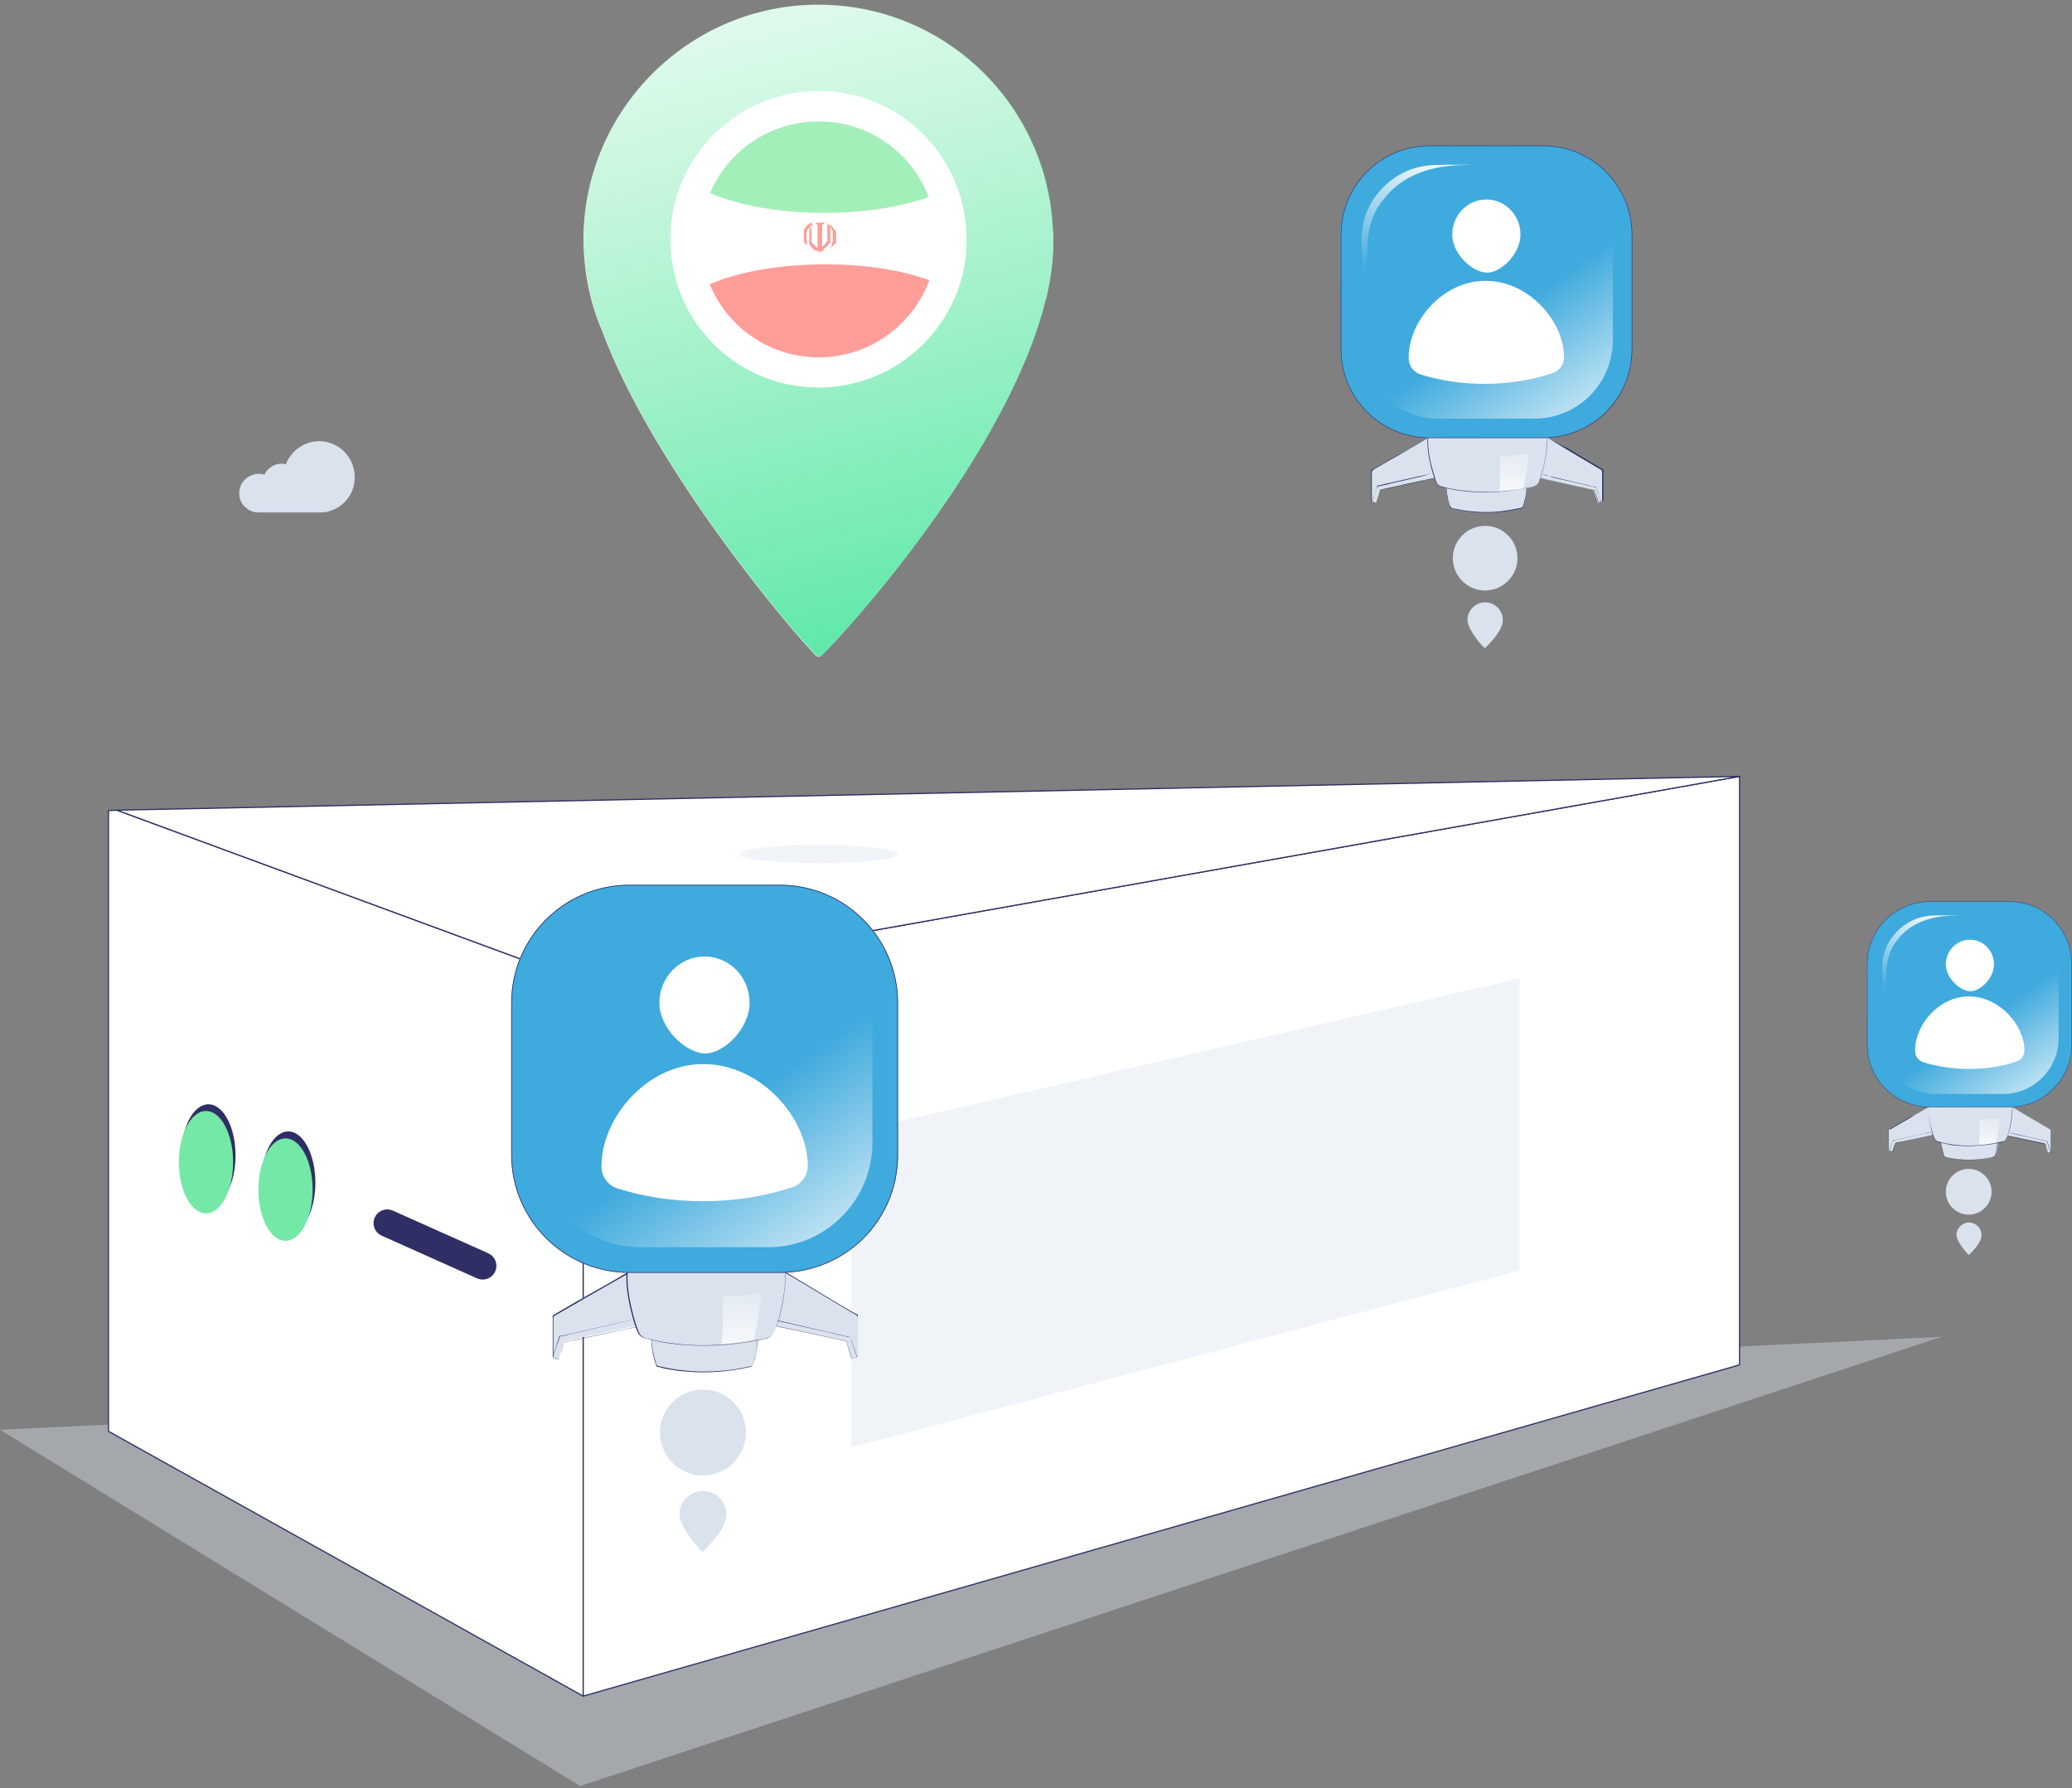 <?xml version="1.0" encoding="UTF-8"?> <svg xmlns="http://www.w3.org/2000/svg" width="401" height="346" viewBox="0 0 401 346" fill="none"><rect x="0" y="0" width="401" height="346" fill="#808080" stroke="none"/><path d="M203.861 46.325C203.861 47.387 203.802 48.448 203.743 49.51V49.745C203.566 51.927 203.272 54.05 202.8 56.173C202.741 56.468 202.682 56.704 202.623 57.058C202.564 57.353 202.505 57.589 202.387 57.883C195.075 87.958 162.995 123.164 158.867 126.938C158.631 127.174 158.277 127.174 157.982 126.938C154.208 123.282 126.551 91.025 116.526 64.016C114.167 58.532 112.929 52.458 112.929 46.148C113.047 21.145 133.568 0.8 158.513 0.918C182.927 0.977 202.741 20.319 203.743 44.497C203.861 45.028 203.861 45.617 203.861 46.325Z" fill="white"></path><path d="M203.802 44.438C202.859 20.26 182.986 0.977 158.572 0.859C133.568 0.741 113.047 21.086 112.988 46.089C112.988 52.458 114.226 58.473 116.585 63.957C126.551 90.966 154.267 123.223 158.041 126.879C158.277 127.115 158.631 127.115 158.926 126.879C163.054 123.105 195.134 87.899 202.446 57.824C202.505 57.529 202.564 57.235 202.623 56.999C202.682 56.704 202.741 56.409 202.8 56.114C203.272 53.991 203.566 51.868 203.743 49.686V49.451C203.802 48.389 203.861 47.328 203.861 46.266C203.861 45.617 203.861 45.028 203.802 44.438ZM185.05 56.94C180.922 67.319 170.897 74.69 159.044 74.985H158.395C146.542 74.985 136.399 67.849 132.035 57.589C130.561 54.109 129.735 50.276 129.735 46.266C129.735 42.197 130.561 38.364 132.094 34.885C136.517 24.742 146.601 17.606 158.395 17.606H159.044C170.838 17.842 180.863 25.214 184.991 35.593C186.347 38.895 187.055 42.551 187.055 46.325C187.114 50.04 186.406 53.638 185.05 56.94Z" fill="url(#paint0_linear_8711_148374)"></path><path d="M179.742 38.128C174.435 40.015 167.359 41.195 159.515 41.195C150.729 41.195 142.886 39.721 137.401 37.362C140.881 29.224 148.96 23.503 158.395 23.503C168.125 23.445 176.44 29.518 179.742 38.128Z" fill="#A3EFB9"></path><path d="M179.86 54.227C176.617 62.955 168.243 69.147 158.454 69.147C148.901 69.147 140.763 63.309 137.342 54.994C142.827 52.635 150.729 51.161 159.574 51.161C167.359 51.102 174.553 52.281 179.86 54.227Z" fill="#FF9E99"></path><path d="M159.339 48.507C159.397 48.566 159.398 48.566 159.398 48.566H159.456H159.515H159.574H159.633H159.692H159.751H159.81H159.869C159.928 48.566 159.928 48.566 159.987 48.566H160.046C160.105 48.566 160.164 48.566 160.223 48.566C160.282 48.566 160.341 48.566 160.341 48.566H160.4C160.4 48.566 160.4 48.566 160.459 48.566C160.518 48.566 160.518 48.566 160.577 48.566H160.518H160.459C160.459 48.566 160.459 48.566 160.4 48.566C160.4 48.566 160.4 48.566 160.341 48.566H160.282H160.223H160.164C160.105 48.566 160.105 48.566 160.046 48.566C159.987 48.566 159.987 48.566 159.928 48.566H159.869H159.81H159.751H159.692C159.692 48.566 159.692 48.566 159.633 48.566C159.515 48.566 159.456 48.566 159.339 48.566C159.339 48.566 159.339 48.566 159.28 48.566H159.221H159.162H159.103H159.044H158.985C158.985 48.566 158.985 48.566 158.926 48.566C158.926 48.566 158.867 48.566 158.867 48.625L158.808 48.684L158.749 48.743C158.749 48.802 158.69 48.802 158.69 48.861C158.69 48.861 158.69 48.92 158.631 48.92L158.572 48.861C158.572 48.802 158.513 48.802 158.513 48.743C158.513 48.743 158.513 48.743 158.454 48.684C158.454 48.625 158.395 48.625 158.395 48.566L158.336 48.507C158.336 48.507 158.277 48.507 158.277 48.566H158.218H158.159H158.1H158.041C157.923 48.566 157.864 48.566 157.746 48.566C157.746 48.566 157.746 48.566 157.687 48.566H157.628H157.569H157.51H157.451H157.392C157.334 48.566 157.334 48.566 157.275 48.566C157.216 48.566 157.216 48.566 157.157 48.566H157.098H157.039C157.039 48.566 157.039 48.566 156.98 48.566C156.98 48.566 156.98 48.566 156.921 48.566C156.921 48.566 156.921 48.566 156.862 48.566C156.862 48.566 156.862 48.566 156.803 48.566H156.744C156.744 48.566 156.744 48.566 156.685 48.566H156.744H156.803C156.803 48.566 156.803 48.566 156.862 48.566C156.862 48.566 156.862 48.566 156.921 48.566C156.98 48.566 157.039 48.566 157.157 48.566C157.216 48.566 157.275 48.566 157.334 48.566H157.392H157.451H157.51H157.569C157.628 48.566 157.628 48.566 157.687 48.566H157.746C157.805 48.566 157.805 48.566 157.864 48.566H157.923H157.982C157.982 48.566 157.982 48.566 158.041 48.566H157.982C157.982 48.566 157.923 48.566 157.923 48.507H157.864H157.805C157.805 48.507 157.746 48.507 157.746 48.448L157.687 48.389C157.687 48.389 157.628 48.389 157.628 48.33C157.628 48.33 157.628 48.33 157.569 48.33C157.51 48.33 157.51 48.271 157.451 48.271C157.392 48.212 157.393 48.212 157.334 48.153C157.275 48.094 157.275 48.094 157.216 48.035C157.157 47.976 157.157 47.976 157.098 47.917C157.039 47.858 157.039 47.858 157.039 47.799L156.98 47.74L156.921 47.681C156.921 47.681 156.921 47.623 156.862 47.623V47.563C156.862 47.563 156.862 47.505 156.803 47.505C156.803 47.446 156.744 47.446 156.744 47.387C156.744 47.328 156.744 47.328 156.685 47.269V47.21C156.685 47.21 156.685 47.151 156.626 47.151V47.092V47.033C156.626 47.033 156.626 47.033 156.626 46.974V46.915V46.856V46.797C156.626 46.797 156.626 46.797 156.626 46.738V46.679V46.62V46.561V46.502V46.443C156.626 46.443 156.626 46.443 156.626 46.384C156.626 46.384 156.626 46.384 156.626 46.325V46.266C156.626 46.266 156.626 46.266 156.626 46.207C156.626 46.148 156.626 46.089 156.626 46.03C156.626 46.03 156.626 46.03 156.626 45.971V45.912C156.626 45.853 156.626 45.853 156.626 45.794V45.735V45.676C156.626 45.676 156.626 45.676 156.626 45.617C156.626 45.617 156.626 45.617 156.626 45.559C156.626 45.559 156.626 45.559 156.626 45.499C156.626 45.499 156.626 45.499 156.626 45.441C156.626 45.441 156.626 45.441 156.626 45.382V45.323C156.626 45.323 156.626 45.323 156.626 45.264C156.626 45.264 156.626 45.264 156.626 45.205C156.626 45.205 156.626 45.205 156.626 45.146V45.087V45.028C156.626 45.028 156.626 45.028 156.626 44.969V44.91V44.851V44.792C156.626 44.792 156.626 44.792 156.626 44.733C156.626 44.733 156.626 44.733 156.626 44.674V44.615C156.626 44.615 156.626 44.615 156.626 44.556C156.626 44.556 156.626 44.556 156.626 44.497C156.626 44.438 156.685 44.438 156.685 44.379C156.685 44.32 156.744 44.32 156.744 44.261C156.744 44.261 156.744 44.202 156.803 44.202C156.803 44.202 156.803 44.143 156.862 44.143C156.862 44.143 156.862 44.084 156.921 44.084C156.921 44.025 156.98 44.025 156.98 43.966L157.039 43.907C157.039 43.907 157.098 43.848 157.098 43.789C157.157 43.73 157.157 43.73 157.157 43.671L157.216 43.612C157.275 43.553 157.275 43.553 157.334 43.495C157.334 43.553 157.275 43.553 157.275 43.612C157.275 43.612 157.275 43.671 157.216 43.671C157.216 43.671 157.216 43.73 157.157 43.73C157.157 43.789 157.098 43.789 157.098 43.848C157.098 43.907 157.098 43.907 157.039 43.966C157.039 43.966 157.039 43.966 157.039 44.025C157.039 44.025 157.039 44.025 157.039 44.084V44.143V44.202V44.261V44.32V44.379V44.438V44.497V44.556C157.039 44.556 157.039 44.556 157.039 44.615V44.674C157.039 44.674 157.039 44.674 157.039 44.733V44.792C157.039 44.792 157.039 44.792 157.039 44.851C157.039 44.851 157.039 44.851 157.039 44.91C157.039 44.969 157.039 44.969 157.039 45.028V45.087V45.146C157.039 45.146 157.039 45.146 157.039 45.205C157.039 45.264 157.039 45.323 157.039 45.382C157.039 45.382 157.039 45.382 157.039 45.441C157.039 45.499 157.039 45.559 157.039 45.559V45.617V45.676V45.735V45.794C157.039 45.794 157.039 45.794 157.039 45.853C157.039 45.912 157.039 45.912 157.039 45.971V46.03V46.089V46.148V46.207V46.266V46.325C157.039 46.325 157.039 46.325 157.039 46.384V46.443C157.039 46.443 157.039 46.443 157.039 46.502C157.039 46.502 157.039 46.502 157.039 46.561C157.039 46.561 157.039 46.561 157.039 46.62C157.039 46.62 157.039 46.62 157.039 46.679C157.039 46.679 157.039 46.679 157.039 46.738C157.039 46.738 157.039 46.797 157.098 46.797C157.098 46.797 157.098 46.856 157.157 46.856C157.157 46.856 157.157 46.856 157.157 46.915V46.974C157.157 46.974 157.157 47.033 157.216 47.033C157.216 47.033 157.216 47.092 157.275 47.092C157.275 47.092 157.275 47.151 157.334 47.151C157.334 47.151 157.334 47.21 157.392 47.21L157.451 47.269C157.451 47.269 157.451 47.328 157.51 47.328L157.569 47.387L157.628 47.446L157.687 47.505L157.746 47.563C157.805 47.623 157.805 47.623 157.864 47.681C157.923 47.74 157.923 47.74 157.982 47.799C157.982 47.799 158.041 47.799 158.041 47.858C158.1 47.858 158.1 47.917 158.159 47.917C158.159 47.917 158.159 47.917 158.218 47.917C158.218 47.799 158.218 47.681 158.218 47.505C158.218 47.269 158.218 47.092 158.218 46.856C158.218 46.797 158.218 46.738 158.218 46.62C158.218 46.502 158.218 46.384 158.218 46.266C158.218 46.089 158.218 45.912 158.218 45.735C158.218 45.617 158.218 45.441 158.218 45.323C158.218 45.205 158.218 45.028 158.218 44.91C158.218 44.615 158.218 44.379 158.218 44.084C158.218 44.025 158.218 44.025 158.218 43.966C158.218 43.848 158.218 43.671 158.218 43.553C158.218 43.495 158.218 43.495 158.277 43.495C158.277 43.495 158.336 43.495 158.336 43.435C158.336 43.435 158.336 43.436 158.395 43.377L158.454 43.318C158.454 43.318 158.513 43.259 158.572 43.259C158.572 43.259 158.631 43.259 158.631 43.2C158.631 43.2 158.631 43.2 158.69 43.141C158.749 43.141 158.749 43.2 158.808 43.2C158.867 43.2 158.867 43.259 158.926 43.259C158.926 43.259 158.926 43.259 158.985 43.318C159.044 43.318 159.044 43.377 159.103 43.377C159.103 43.377 159.103 43.377 159.103 43.435C159.103 43.553 159.103 43.671 159.103 43.848C159.103 43.907 159.103 44.025 159.103 44.084C159.103 44.261 159.103 44.379 159.103 44.556C159.103 44.615 159.103 44.674 159.103 44.733C159.103 44.851 159.103 45.028 159.103 45.146C159.103 45.264 159.103 45.441 159.103 45.559C159.103 45.676 159.103 45.853 159.103 45.971C159.103 46.089 159.103 46.266 159.103 46.384C159.103 46.502 159.103 46.62 159.103 46.738C159.103 46.915 159.103 47.092 159.103 47.269C159.103 47.387 159.103 47.446 159.103 47.563C159.103 47.623 159.103 47.681 159.103 47.74C159.103 47.74 159.162 47.74 159.162 47.681C159.162 47.681 159.162 47.681 159.221 47.623C159.28 47.623 159.28 47.563 159.339 47.563L159.398 47.505L159.456 47.446C159.515 47.387 159.515 47.387 159.574 47.328L159.633 47.269L159.692 47.21C159.692 47.151 159.751 47.151 159.751 47.092C159.751 47.092 159.751 47.033 159.81 47.033C159.869 46.974 159.869 46.974 159.869 46.915C159.869 46.915 159.869 46.856 159.928 46.856C159.928 46.856 159.928 46.797 159.987 46.797C159.987 46.797 159.987 46.738 160.046 46.738C160.046 46.738 160.046 46.679 160.105 46.679C160.105 46.679 160.105 46.679 160.105 46.62V46.561C160.105 46.561 160.105 46.561 160.105 46.502C160.105 46.502 160.105 46.502 160.105 46.443C160.105 46.443 160.105 46.443 160.105 46.384C160.105 46.384 160.105 46.384 160.105 46.325C160.105 46.325 160.105 46.325 160.105 46.266V46.207V46.148V46.089V46.03C160.105 46.03 160.105 46.03 160.105 45.971V45.912V45.853V45.794V45.735V45.676V45.617V45.559C160.105 45.559 160.105 45.559 160.105 45.499C160.105 45.499 160.105 45.499 160.105 45.441V45.382C160.105 45.382 160.105 45.382 160.105 45.323C160.105 45.264 160.105 45.205 160.105 45.205C160.105 45.146 160.105 45.146 160.105 45.087C160.105 45.028 160.105 45.028 160.105 44.969V44.91V44.851V44.792C160.105 44.792 160.105 44.792 160.105 44.733V44.674V44.615V44.556C160.105 44.556 160.105 44.556 160.105 44.497C160.105 44.497 160.105 44.497 160.105 44.438C160.105 44.438 160.105 44.438 160.105 44.379V44.32V44.261V44.202V44.143V44.084V44.025V43.966V43.907V43.848C160.105 43.848 160.105 43.848 160.105 43.789V43.73C160.105 43.73 160.105 43.73 160.105 43.671V43.612V43.553C160.105 43.553 160.105 43.553 160.105 43.495C160.105 43.495 160.105 43.495 160.105 43.435C160.105 43.435 160.105 43.377 160.046 43.377C160.046 43.377 160.046 43.318 159.987 43.318C159.987 43.318 159.987 43.259 159.928 43.259C159.928 43.259 159.928 43.259 159.928 43.2C159.928 43.2 159.928 43.2 159.928 43.141C159.928 43.141 159.928 43.082 159.869 43.082C159.869 43.082 159.869 43.023 159.81 43.023C159.81 43.023 159.869 43.023 159.869 43.082C159.928 43.141 159.928 43.141 159.987 43.2C160.046 43.259 160.046 43.259 160.105 43.318L160.164 43.377L160.223 43.435L160.282 43.495L160.341 43.553C160.341 43.612 160.4 43.612 160.4 43.671C160.4 43.671 160.4 43.73 160.459 43.73C160.459 43.73 160.459 43.789 160.518 43.789C160.518 43.789 160.518 43.848 160.577 43.848V43.907V43.966C160.577 43.966 160.577 44.025 160.636 44.025C160.636 44.025 160.636 44.084 160.695 44.084C160.695 44.084 160.695 44.084 160.695 44.143C160.695 44.143 160.695 44.143 160.695 44.202C160.695 44.202 160.695 44.202 160.695 44.261V44.32V44.379C160.695 44.379 160.695 44.379 160.695 44.438V44.497V44.556V44.615V44.674V44.733V44.792C160.695 44.792 160.695 44.792 160.695 44.851V44.91C160.695 44.91 160.695 44.91 160.695 44.969C160.695 44.969 160.695 44.969 160.695 45.028C160.695 45.028 160.695 45.028 160.695 45.087V45.146V45.205V45.264C160.695 45.264 160.695 45.264 160.695 45.323C160.695 45.382 160.695 45.441 160.695 45.499V45.559V45.617C160.695 45.676 160.695 45.735 160.695 45.735C160.695 45.735 160.695 45.735 160.695 45.794C160.695 45.853 160.695 45.853 160.695 45.912C160.695 45.912 160.695 45.912 160.695 45.971C160.695 45.971 160.695 45.971 160.695 46.03C160.695 46.089 160.695 46.089 160.695 46.148C160.695 46.148 160.695 46.148 160.695 46.207V46.266C160.695 46.266 160.695 46.266 160.695 46.325V46.384V46.443V46.502C160.695 46.502 160.695 46.502 160.695 46.561V46.62V46.679C160.695 46.679 160.695 46.679 160.695 46.738V46.797C160.695 46.797 160.695 46.797 160.695 46.856C160.695 46.856 160.695 46.856 160.695 46.915C160.695 46.915 160.695 46.974 160.636 46.974C160.636 46.974 160.636 47.033 160.577 47.033C160.577 47.033 160.577 47.092 160.518 47.092C160.518 47.092 160.518 47.151 160.459 47.151C160.459 47.151 160.459 47.21 160.4 47.21C160.4 47.21 160.4 47.269 160.341 47.269C160.341 47.269 160.341 47.328 160.282 47.328L160.223 47.387C160.223 47.446 160.164 47.446 160.164 47.505C160.164 47.505 160.164 47.563 160.105 47.563L160.046 47.623L159.987 47.681L159.928 47.74L159.869 47.799L159.81 47.858C159.751 47.858 159.751 47.917 159.692 47.917L159.633 47.976C159.633 47.976 159.574 47.976 159.574 48.035C159.515 48.035 159.515 48.094 159.456 48.094C159.456 48.094 159.398 48.094 159.398 48.153C159.398 48.153 159.339 48.153 159.339 48.212C159.397 48.448 159.397 48.448 159.339 48.507Z" fill="#FF9E99"></path><path d="M160.164 43.495C160.223 43.495 160.223 43.495 160.282 43.495H160.341H160.4H160.459H160.518H160.577C160.577 43.495 160.636 43.495 160.636 43.553C160.636 43.553 160.695 43.553 160.695 43.612H160.754C160.754 43.612 160.813 43.612 160.813 43.672C160.872 43.672 160.872 43.73 160.872 43.73L160.931 43.789L160.99 43.848C160.99 43.848 161.049 43.848 161.049 43.907C161.108 43.966 161.108 43.966 161.167 44.025C161.226 44.084 161.226 44.084 161.285 44.143C161.344 44.202 161.344 44.202 161.402 44.261C161.402 44.261 161.461 44.32 161.461 44.379L161.52 44.438L161.579 44.497C161.579 44.556 161.638 44.556 161.638 44.615C161.638 44.615 161.638 44.674 161.697 44.674C161.697 44.674 161.697 44.733 161.756 44.733C161.756 44.733 161.756 44.733 161.756 44.792C161.756 44.792 161.756 44.851 161.815 44.851C161.815 44.851 161.815 44.851 161.815 44.91C161.815 44.91 161.815 44.91 161.815 44.969V45.028C161.815 45.028 161.815 45.028 161.815 45.087V45.146V45.205V45.264V45.323C161.815 45.382 161.815 45.382 161.815 45.441V45.499V45.559V45.617V45.676V45.735V45.794C161.815 45.853 161.815 45.912 161.815 45.912V45.971C161.815 46.03 161.815 46.03 161.815 46.089V46.148V46.207C161.815 46.207 161.815 46.207 161.815 46.266V46.325C161.815 46.325 161.815 46.325 161.815 46.384V46.443V46.502V46.561V46.62V46.679V46.738V46.797C161.815 46.797 161.815 46.797 161.815 46.856V46.915C161.815 46.915 161.815 46.915 161.815 46.974C161.815 46.974 161.815 47.033 161.756 47.033C161.756 47.033 161.756 47.092 161.697 47.092C161.697 47.092 161.697 47.151 161.638 47.151L161.579 47.21C161.579 47.21 161.579 47.269 161.52 47.269L161.461 47.328C161.461 47.328 161.461 47.387 161.402 47.387C161.344 47.446 161.344 47.505 161.285 47.505C161.226 47.563 161.226 47.563 161.167 47.623C161.167 47.623 161.108 47.623 161.108 47.681L161.049 47.74L160.99 47.799L160.931 47.858C160.931 47.858 160.872 47.858 160.872 47.917C160.872 47.917 160.813 47.917 160.813 47.976C160.813 47.976 160.813 47.976 160.754 47.976C160.754 47.976 160.695 47.976 160.695 48.035C160.695 48.035 160.695 48.035 160.636 48.035C160.636 48.035 160.636 47.976 160.695 47.976C160.695 47.976 160.695 47.917 160.754 47.917C160.754 47.917 160.754 47.858 160.813 47.858C160.813 47.858 160.813 47.799 160.872 47.799V47.74C160.872 47.74 160.872 47.74 160.872 47.681C160.872 47.681 160.872 47.681 160.872 47.623C160.872 47.623 160.872 47.563 160.931 47.563C160.931 47.563 160.931 47.505 160.99 47.505C160.99 47.505 160.99 47.505 160.99 47.446C160.99 47.446 160.99 47.446 160.99 47.387C160.99 47.387 160.99 47.387 160.99 47.328C160.99 47.328 160.99 47.328 160.99 47.269C160.99 47.269 160.99 47.269 160.99 47.21C160.99 47.21 160.99 47.21 160.99 47.151C160.99 47.151 160.99 47.151 160.99 47.092C160.99 47.092 160.99 47.033 161.049 47.033C161.049 47.033 161.049 47.033 161.049 46.974C161.049 46.974 161.049 46.974 161.049 46.915C161.049 46.915 161.049 46.856 161.108 46.856C161.108 46.856 161.108 46.797 161.167 46.797V46.738V46.679C161.167 46.679 161.167 46.679 161.167 46.62V46.561C161.167 46.561 161.167 46.561 161.167 46.502V46.443C161.167 46.443 161.167 46.384 161.167 46.325C161.167 46.325 161.167 46.325 161.167 46.266C161.167 46.266 161.167 46.266 161.167 46.207V46.148C161.167 46.089 161.167 45.971 161.167 45.912V45.853C161.167 45.794 161.167 45.735 161.167 45.676C161.167 45.617 161.167 45.617 161.167 45.559V45.499V45.441V45.382V45.323V45.264V45.205V45.146C161.167 45.146 161.167 45.146 161.167 45.087C161.167 45.087 161.167 45.087 161.167 45.028V44.969V44.91V44.851V44.792C161.167 44.792 161.167 44.733 161.108 44.733C161.108 44.733 161.108 44.733 161.108 44.674C161.108 44.674 161.108 44.674 161.108 44.615C161.108 44.615 161.108 44.556 161.049 44.556C161.049 44.556 161.049 44.556 161.049 44.497C161.049 44.497 161.049 44.497 161.049 44.438C161.049 44.379 161.049 44.379 160.99 44.379L160.931 44.32V44.261C160.931 44.261 160.931 44.202 160.872 44.202C160.872 44.202 160.872 44.143 160.813 44.143C160.813 44.143 160.813 44.084 160.754 44.084C160.754 44.084 160.754 44.025 160.695 44.025L160.636 43.966C160.636 43.966 160.636 43.966 160.636 43.907L160.577 43.848L160.518 43.789C160.459 43.73 160.459 43.672 160.4 43.672L160.341 43.612L160.282 43.553C160.282 43.553 160.223 43.553 160.223 43.495C160.223 43.553 160.223 43.495 160.164 43.495Z" fill="#FF9E99"></path><path d="M157.334 43.495C157.275 43.553 157.216 43.612 157.157 43.612C157.098 43.612 157.098 43.671 157.039 43.671C156.98 43.73 156.98 43.73 156.921 43.789C156.862 43.789 156.862 43.848 156.803 43.907L156.744 43.966C156.744 43.966 156.744 43.966 156.685 44.025C156.685 44.025 156.685 44.084 156.626 44.084L156.567 44.143L156.508 44.202L156.449 44.261L156.39 44.32C156.39 44.32 156.39 44.379 156.331 44.379C156.331 44.379 156.331 44.438 156.272 44.438C156.272 44.438 156.272 44.497 156.213 44.497C156.213 44.497 156.213 44.497 156.213 44.556C156.213 44.556 156.213 44.615 156.154 44.615C156.154 44.615 156.154 44.615 156.154 44.674C156.154 44.674 156.154 44.674 156.154 44.733C156.154 44.733 156.154 44.733 156.154 44.792C156.154 44.851 156.154 44.851 156.095 44.91V44.969V45.028V45.087V45.146C156.095 45.146 156.095 45.146 156.095 45.205V45.264V45.323V45.382C156.095 45.382 156.095 45.382 156.095 45.441V45.499V45.559C156.095 45.617 156.095 45.617 156.095 45.676C156.095 45.735 156.095 45.735 156.095 45.794V45.853V45.912V45.971C156.095 46.03 156.095 46.03 156.095 46.089C156.095 46.148 156.095 46.207 156.095 46.207V46.266C156.095 46.325 156.095 46.325 156.095 46.384V46.443V46.502V46.561V46.62V46.679V46.738V46.797C156.095 46.797 156.095 46.797 156.095 46.856V46.915C156.095 46.915 156.095 46.974 156.154 46.974C156.154 46.974 156.154 46.974 156.154 47.033C156.154 47.033 156.154 47.033 156.154 47.092C156.154 47.092 156.154 47.151 156.213 47.151C156.213 47.151 156.213 47.151 156.213 47.21C156.213 47.21 156.213 47.21 156.213 47.269C156.213 47.269 156.213 47.269 156.213 47.328C156.213 47.328 156.213 47.328 156.213 47.387C156.213 47.387 156.213 47.387 156.213 47.446C156.213 47.505 156.272 47.505 156.272 47.563C156.272 47.563 156.272 47.623 156.331 47.623L156.39 47.681C156.39 47.681 156.39 47.74 156.449 47.74C156.449 47.74 156.449 47.799 156.508 47.799C156.508 47.799 156.508 47.858 156.567 47.858C156.567 47.858 156.567 47.917 156.626 47.917L156.567 47.858C156.567 47.858 156.508 47.858 156.508 47.799L156.449 47.74C156.449 47.74 156.39 47.74 156.39 47.681L156.331 47.623C156.331 47.623 156.331 47.623 156.272 47.563L156.213 47.505C156.213 47.505 156.213 47.505 156.154 47.446L156.095 47.387L156.036 47.328L155.977 47.269L155.918 47.21C155.918 47.21 155.918 47.151 155.859 47.151L155.8 47.092L155.741 47.033C155.741 47.033 155.741 46.974 155.682 46.974C155.682 46.974 155.682 46.915 155.623 46.915C155.623 46.915 155.623 46.856 155.564 46.856C155.564 46.856 155.564 46.856 155.564 46.797C155.564 46.797 155.564 46.797 155.564 46.738C155.564 46.738 155.564 46.738 155.564 46.679C155.564 46.679 155.564 46.679 155.564 46.62C155.564 46.62 155.564 46.62 155.564 46.561C155.564 46.561 155.564 46.561 155.564 46.502V46.443C155.564 46.443 155.564 46.443 155.564 46.384V46.325V46.266V46.207V46.148C155.564 46.089 155.564 46.089 155.564 46.03V45.971V45.912C155.564 45.912 155.564 45.912 155.564 45.853V45.794C155.564 45.735 155.564 45.735 155.564 45.676C155.564 45.617 155.564 45.499 155.564 45.441C155.564 45.382 155.564 45.323 155.564 45.323V45.264V45.205C155.564 45.205 155.564 45.205 155.564 45.146V45.087C155.564 45.087 155.564 45.087 155.564 45.028C155.564 44.969 155.564 44.969 155.564 44.91V44.851V44.792V44.733V44.674V44.615C155.564 44.615 155.564 44.615 155.564 44.556V44.497C155.564 44.497 155.564 44.497 155.564 44.438C155.564 44.438 155.564 44.379 155.623 44.379C155.623 44.379 155.623 44.32 155.682 44.32C155.682 44.261 155.741 44.261 155.741 44.202C155.741 44.202 155.8 44.143 155.8 44.084L155.859 44.025C155.859 43.966 155.918 43.966 155.918 43.907C155.977 43.848 155.977 43.848 156.036 43.789C156.095 43.73 156.154 43.671 156.154 43.671L156.213 43.612C156.272 43.553 156.272 43.553 156.331 43.553L156.39 43.495C156.39 43.495 156.449 43.495 156.449 43.435C156.449 43.435 156.508 43.436 156.508 43.377C156.508 43.377 156.567 43.377 156.567 43.318C156.567 43.318 156.626 43.318 156.626 43.259C156.626 43.259 156.626 43.259 156.685 43.259C156.685 43.259 156.744 43.259 156.744 43.2C156.744 43.2 156.803 43.2 156.803 43.141C156.803 43.141 156.803 43.141 156.862 43.141H156.921C156.921 43.141 156.921 43.141 156.98 43.141H157.039C157.216 43.495 157.275 43.495 157.334 43.495C157.275 43.495 157.275 43.495 157.334 43.495Z" fill="#FF9E99"></path><path d="M159.515 42.846C159.515 42.905 159.515 42.964 159.515 43.023V43.082V43.141C159.515 43.141 159.515 43.141 159.515 43.2C159.515 43.2 159.515 43.259 159.456 43.259C159.456 43.259 159.456 43.318 159.398 43.318L159.339 43.377C159.339 43.377 159.28 43.377 159.28 43.435H159.221H159.162H159.103C159.044 43.435 159.044 43.435 158.985 43.435H158.926C158.926 43.435 158.926 43.435 158.867 43.435C158.867 43.435 158.808 43.435 158.808 43.377C158.808 43.377 158.808 43.377 158.749 43.318C158.749 43.318 158.749 43.318 158.69 43.377C158.69 43.377 158.69 43.377 158.631 43.377C158.631 43.377 158.572 43.377 158.572 43.435H158.513C158.454 43.435 158.454 43.435 158.395 43.435C158.395 43.435 158.395 43.435 158.336 43.435C158.277 43.435 158.277 43.435 158.218 43.435H158.159C158.1 43.435 158.1 43.435 158.041 43.377C158.041 43.377 157.982 43.377 157.982 43.318L157.923 43.259L157.864 43.2V43.141V43.082V43.023C157.864 42.964 157.864 42.964 157.864 42.905L157.923 42.964C157.982 43.023 157.982 43.023 158.041 43.082L158.1 43.141H158.159H158.218C158.277 43.141 158.277 43.141 158.336 43.141H158.395H158.454C158.454 43.141 158.513 43.141 158.513 43.082C158.513 43.082 158.572 43.082 158.572 43.023H158.631C158.631 43.023 158.69 43.023 158.69 43.082H158.749H158.808H158.867C158.867 43.082 158.867 43.082 158.926 43.082C158.985 43.082 158.985 43.082 159.044 43.082C159.044 43.082 159.044 43.082 159.103 43.082H159.162C159.162 43.082 159.162 43.082 159.221 43.082H159.28C159.339 43.082 159.339 43.023 159.339 43.023C159.456 42.964 159.515 42.905 159.515 42.846Z" fill="#FF9E99"></path><path d="M389.619 214.096H384.016H381.363L379.358 214.273L373.225 214.214C373.343 215.925 373.697 218.696 374.345 220.288C374.463 220.583 374.699 220.819 375.053 220.878C378.886 221.94 383.25 221.881 387.614 220.878C387.968 220.819 388.203 220.583 388.321 220.229C389.088 218.283 389.619 216.337 389.56 214.273" fill="#DAE2EE"></path><path d="M375.761 221.055C375.82 221.999 375.996 222.942 376.35 223.827C379.535 224.652 382.778 224.652 386.139 223.827C386.493 222.942 386.67 221.999 386.729 221.055" fill="#DAE2EE"></path><path d="M389.383 214.155C391.919 215.63 394.395 217.163 396.931 218.637C396.931 220.052 396.931 221.468 396.931 222.824L396.341 223.06L395.752 221.232L388.498 219.699" fill="#DAE2EE"></path><path d="M374.227 219.64L366.738 221.232L366.148 223.06L365.559 222.824C365.559 221.409 365.559 219.994 365.559 218.637C368.094 217.163 373.166 214.273 373.166 214.273L373.933 219.168" fill="#DAE2EE"></path><path d="M382.955 213.684C382.955 213.684 383.309 218.814 382.955 221.586L386.257 221.173C386.257 221.173 387.555 215.748 387.083 212.976L382.955 213.684Z" fill="url(#paint1_linear_8711_148374)"></path><path d="M373.284 215.866C374.168 216.514 384.547 217.281 389.324 215.866L389.442 214.155L386.965 213.979L379.417 214.155H373.225V215.276L373.284 215.866Z" fill="#DAE2EE"></path><path d="M375.761 221.055C375.702 221.055 375.761 221.586 375.761 221.586L375.82 221.881C376.35 222.411 381.658 223.65 386.493 222.411L386.611 221.527V221.114C386.611 221.114 385.137 221.35 385.078 221.35C385.019 221.35 384.075 221.468 384.016 221.468C383.309 221.704 378.591 221.704 378.709 221.527L376.173 221.173L375.761 221.055Z" fill="#DAE2EE"></path><path d="M388.675 219.168C389.914 219.463 391.152 219.758 392.39 219.994C393.216 220.17 394.1 220.406 394.926 220.583C395.221 220.642 395.516 220.701 395.752 220.76C395.811 220.76 396.046 220.76 396.105 220.819C396.105 220.819 396.164 221.055 396.223 221.114C396.282 221.35 396.4 221.586 396.459 221.822C396.577 222.175 396.695 222.47 396.813 222.824H396.872C396.754 222.529 396.695 222.234 396.577 221.94C396.518 221.704 396.4 221.468 396.341 221.291C396.282 221.173 396.282 220.937 396.223 220.878C396.105 220.701 395.634 220.701 395.398 220.642C393.688 220.229 391.978 219.876 390.267 219.463C389.737 219.345 389.206 219.227 388.675 219.168Z" fill="#2F2F65"></path><path d="M373.225 214.214C373.166 215.866 373.461 217.576 373.932 219.168C374.109 219.758 374.227 220.583 374.817 220.878C375.171 221.055 375.643 221.114 376.055 221.232C376.527 221.35 377.058 221.409 377.53 221.527C379.476 221.822 381.481 221.822 383.486 221.645C384.488 221.527 385.491 221.409 386.434 221.232C387.201 221.114 388.026 221.055 388.38 220.229C389.147 218.342 389.442 216.219 389.501 214.214H389.442C389.383 215.925 389.147 217.635 388.675 219.286C388.557 219.699 388.439 220.17 388.203 220.465C387.909 220.937 387.378 220.937 386.847 221.055C385.845 221.232 384.901 221.409 383.898 221.527C382.07 221.704 380.242 221.763 378.414 221.527C377.471 221.409 376.586 221.291 375.702 221.055C375.23 220.937 374.758 220.878 374.463 220.406C374.286 220.111 374.168 219.64 374.05 219.286C373.52 217.694 373.166 215.925 373.225 214.214C373.225 214.155 373.225 214.155 373.225 214.214Z" fill="#2F2F65"></path><path d="M389.442 214.214C391.683 215.512 393.924 216.868 396.164 218.224C396.4 218.342 396.813 218.519 396.931 218.814C396.99 218.932 396.931 219.168 396.931 219.345C396.931 219.522 396.931 219.699 396.931 219.876C396.931 220.524 396.931 221.173 396.931 221.822C396.931 222.116 396.931 222.47 396.931 222.765C396.931 222.883 396.931 222.883 396.872 222.942C396.813 223.001 396.695 223.001 396.636 223.06C396.4 223.178 396.4 223.237 396.341 222.942C396.164 222.411 395.987 221.881 395.811 221.35C393.688 220.878 391.565 220.465 389.501 219.993C389.206 219.935 388.911 219.876 388.616 219.817C388.616 219.817 388.557 219.876 388.616 219.876C389.796 220.111 390.975 220.406 392.154 220.642C392.98 220.819 393.806 220.996 394.572 221.173C394.867 221.232 395.162 221.291 395.457 221.35C395.575 221.35 395.752 221.35 395.87 221.409C395.988 221.468 396.046 221.998 396.105 222.175C396.223 222.529 396.341 222.824 396.4 223.178C396.577 223.119 396.813 223.001 396.99 222.942C396.99 221.822 396.99 220.701 396.99 219.581C396.99 219.463 396.99 219.286 396.99 219.168C396.99 219.109 397.049 218.814 396.99 218.755C396.931 218.696 396.813 218.637 396.754 218.578C396.282 218.283 395.811 217.988 395.339 217.753C393.334 216.455 391.447 215.335 389.442 214.214Z" fill="#2F2F65"></path><path d="M373.225 214.273C371.279 215.394 369.333 216.514 367.387 217.635C366.915 217.93 366.443 218.165 365.971 218.46C365.913 218.519 365.677 218.578 365.677 218.637C365.677 218.696 365.677 218.873 365.677 218.932C365.677 219.05 365.677 219.227 365.677 219.345C365.677 220.524 365.677 221.645 365.677 222.824C365.854 222.883 366.089 223.001 366.266 223.06C366.384 222.765 366.443 222.47 366.561 222.175C366.62 221.999 366.679 221.763 366.738 221.586C366.738 221.527 366.797 221.291 366.856 221.232C366.856 221.232 367.092 221.173 367.151 221.173C367.387 221.114 367.682 221.055 367.918 220.996C369.569 220.642 371.22 220.288 372.871 219.935C373.343 219.817 373.756 219.758 374.227 219.64V219.581C372.104 220.052 369.922 220.524 367.8 220.937C367.505 220.996 367.21 221.055 366.856 221.114C366.679 221.586 366.561 222.057 366.384 222.529C366.325 222.647 366.325 222.765 366.266 222.824C366.207 222.942 366.266 222.883 366.207 222.883C366.089 222.883 365.913 222.765 365.795 222.706C365.677 222.647 365.736 222.706 365.677 222.588C365.618 222.47 365.677 222.234 365.677 222.116C365.677 221.468 365.677 220.819 365.677 220.17C365.677 219.876 365.677 219.522 365.677 219.227C365.677 219.05 365.677 218.873 365.677 218.696C365.736 218.46 365.854 218.401 366.03 218.283C367.151 217.635 368.271 216.986 369.392 216.337C370.689 215.807 371.928 215.04 373.225 214.273C373.284 214.273 373.225 214.214 373.225 214.273Z" fill="#2F2F65"></path><path d="M375.702 221.055C375.761 221.704 375.82 222.411 375.996 223.06C376.055 223.237 376.114 223.414 376.173 223.591C376.173 223.591 376.232 223.827 376.291 223.827C376.468 223.945 376.822 223.945 376.999 224.003C378.355 224.298 379.771 224.475 381.127 224.475C382.542 224.475 383.957 224.298 385.373 224.003C385.55 223.945 385.962 223.945 386.08 223.827C386.198 223.709 386.316 223.237 386.316 223.06C386.493 222.411 386.611 221.763 386.611 221.114H386.552C386.493 221.763 386.434 222.352 386.257 223.001C386.198 223.237 386.139 223.709 385.845 223.827C385.55 223.945 385.137 224.003 384.842 224.062C383.604 224.298 382.306 224.416 381.068 224.416C379.83 224.416 378.591 224.298 377.353 224.062C377.058 224.003 376.645 224.003 376.409 223.827C376.173 223.709 376.114 223.296 376.055 223.06C375.879 222.411 375.761 221.763 375.702 221.055Z" fill="#2F2F65"></path><path d="M373.932 218.991C372.635 219.286 371.338 219.581 370.04 219.876C369.156 220.052 368.33 220.288 367.446 220.465C367.151 220.524 366.915 220.583 366.62 220.642C366.561 220.642 366.384 220.642 366.325 220.701C366.266 220.76 366.266 220.937 366.207 220.996C366.148 221.232 366.03 221.468 365.971 221.704C365.854 222.057 365.736 222.411 365.618 222.765C365.618 222.765 365.677 222.824 365.677 222.765C365.795 222.47 365.854 222.175 365.971 221.881C366.089 221.527 366.148 221.114 366.325 220.819C366.384 220.76 366.384 220.76 366.561 220.701C366.797 220.642 367.092 220.583 367.328 220.524C369.038 220.111 370.748 219.758 372.458 219.345C372.989 219.286 373.461 219.168 373.932 218.991Z" fill="#2F2F65"></path><path d="M388.911 214.214H373.461C370.453 214.214 367.682 213.094 365.618 211.325C363.023 209.084 361.431 205.841 361.431 202.184V186.557C361.431 183.314 362.728 180.365 364.792 178.183C366.974 175.883 370.099 174.468 373.52 174.468H388.97C392.567 174.468 395.752 176.001 397.934 178.478C399.821 180.601 401 183.432 401 186.498V202.066C401 205.664 399.408 208.907 396.931 211.089C394.808 213.094 391.977 214.214 388.911 214.214Z" fill="#3FAADD"></path><path d="M388.793 174.645H373.343C369.687 174.645 366.443 176.237 364.202 178.832C362.374 180.955 361.254 183.727 361.254 186.734V202.302C361.254 205.31 362.374 208.081 364.202 210.204C366.443 212.74 369.687 214.391 373.343 214.391H388.793C395.457 214.391 400.882 208.966 400.882 202.302V186.734C400.882 180.011 395.516 174.645 388.793 174.645ZM398.405 200.946C398.405 206.843 393.629 211.62 387.732 211.62H374.699C368.802 211.62 364.025 206.843 364.025 200.946V187.796C364.025 181.898 368.802 177.122 374.699 177.122H387.732C393.629 177.122 398.405 181.898 398.405 187.796V200.946Z" fill="url(#paint2_linear_8711_148374)"></path><path d="M388.911 214.214H373.461C366.797 214.214 361.372 208.789 361.372 202.125V186.557C361.372 179.893 366.797 174.468 373.461 174.468H388.911C392.744 174.468 396.164 176.237 398.346 179.068C399.997 181.132 400.941 183.727 400.941 186.557V202.125C400.941 205.428 399.585 208.494 397.403 210.676C395.28 212.858 392.272 214.214 388.911 214.214Z" stroke="#2F2F65" stroke-width="0.071" stroke-miterlimit="10" stroke-linecap="round" stroke-linejoin="round"></path><path d="M374.699 177.122H387.732C391.27 177.122 394.395 178.832 396.341 181.486C397.639 183.255 398.405 185.437 398.405 187.796V200.946C398.405 203.541 397.462 205.9 395.929 207.787C393.982 210.145 391.034 211.679 387.732 211.679H374.699C371.574 211.679 368.743 210.322 366.797 208.199C365.087 206.312 364.025 203.777 364.025 201.005V187.855C364.025 181.899 368.802 177.122 374.699 177.122Z" fill="url(#paint3_linear_8711_148374)"></path><path d="M376.586 186.616C376.586 189.211 379.299 191.747 381.245 191.806C383.25 191.865 385.904 189.27 385.904 186.616C385.904 183.962 383.84 181.84 381.245 181.84C378.65 181.84 376.586 183.962 376.586 186.616Z" fill="white"></path><path d="M391.801 203.305C391.801 204.307 391.152 205.133 390.208 205.428C387.496 206.371 384.37 206.843 381.009 206.843C377.884 206.843 374.876 206.371 372.222 205.546C371.279 205.251 370.63 204.366 370.63 203.364C370.63 203.305 370.63 203.305 370.63 203.246C370.63 198.292 375.23 192.808 381.068 192.808C386.906 192.808 391.801 198.351 391.801 203.305Z" fill="white"></path><path d="M379.358 177.122C378.296 177.24 371.161 176.591 367.151 181.957C366.502 182.724 366.03 183.668 365.677 184.611C365.323 185.555 365.146 186.616 365.087 187.619C365.028 189.801 364.91 191.923 364.674 194.105C364.438 191.923 364.32 189.801 364.261 187.619C364.202 185.378 364.851 183.019 366.266 181.25C369.981 176.473 374.758 177.24 375.584 177.122C375.584 177.122 379.299 177.122 379.358 177.122Z" fill="url(#paint4_linear_8711_148374)"></path><path d="M381.009 235.031C383.452 235.031 385.432 233.051 385.432 230.608C385.432 228.166 383.452 226.185 381.009 226.185C378.566 226.185 376.586 228.166 376.586 230.608C376.586 233.051 378.566 235.031 381.009 235.031Z" fill="#DAE2EE"></path><path d="M378.65 238.982C378.65 240.279 380.95 242.933 381.068 242.815C382.011 241.872 383.486 240.338 383.486 238.982C383.486 237.685 382.424 236.564 381.068 236.564C379.712 236.564 378.65 237.685 378.65 238.982Z" fill="#DAE2EE"></path><path d="M299.63 84.538H291.669H287.894L285.064 84.774L276.336 84.656C276.513 87.133 277.044 91.025 277.928 93.325C278.105 93.737 278.459 94.091 278.872 94.209C284.356 95.683 290.548 95.625 296.74 94.209C297.212 94.091 297.625 93.796 297.801 93.325C298.922 90.553 299.63 87.781 299.63 84.833" fill="#DAE2EE"></path><path d="M279.874 94.445C279.933 95.802 280.169 97.099 280.7 98.337C285.241 99.517 289.84 99.458 294.617 98.337C295.089 97.099 295.384 95.743 295.443 94.445" fill="#DAE2EE"></path><path d="M299.335 84.597C302.932 86.661 306.47 88.902 310.067 91.025C310.067 93.03 310.067 95.035 310.067 97.04L309.242 97.394L308.416 94.799L298.096 92.558" fill="#DAE2EE"></path><path d="M277.751 92.44L267.137 94.74L266.311 97.335L265.486 96.981C265.486 94.976 265.486 92.971 265.486 90.966C269.083 88.902 276.336 84.774 276.336 84.774L277.398 91.733" fill="#DAE2EE"></path><path d="M290.135 83.948C290.135 83.948 290.666 91.261 290.135 95.153L294.794 94.563C294.794 94.563 296.622 86.838 295.973 82.887L290.135 83.948Z" fill="url(#paint5_linear_8711_148374)"></path><path d="M276.395 87.074C277.634 87.958 292.494 89.079 299.276 87.133L299.453 84.715L295.914 84.479L285.182 84.715H276.277V86.307L276.395 87.074Z" fill="#DAE2EE"></path><path d="M279.874 94.386C279.815 94.386 279.933 95.153 279.933 95.153L279.992 95.566C280.759 96.273 288.366 98.042 295.207 96.273L295.384 95.035L295.443 94.445C295.443 94.445 293.32 94.799 293.261 94.799C293.202 94.799 291.786 94.976 291.727 94.976C290.666 95.271 284.002 95.271 284.12 95.035L280.523 94.504L279.874 94.386Z" fill="#DAE2EE"></path><path d="M298.332 91.791C300.101 92.204 301.87 92.617 303.64 93.03C304.819 93.325 306.057 93.561 307.237 93.855C307.65 93.973 308.062 94.032 308.416 94.15C308.534 94.15 308.829 94.209 308.888 94.268C308.947 94.327 309.006 94.622 309.006 94.74C309.124 95.094 309.242 95.389 309.36 95.743C309.537 96.214 309.655 96.686 309.831 97.217C309.831 97.276 309.89 97.217 309.89 97.217C309.772 96.804 309.596 96.391 309.478 96.037C309.301 95.507 309.183 94.976 308.947 94.445C308.888 94.327 308.888 94.327 308.711 94.268C308.357 94.209 308.062 94.091 307.709 94.032C305.291 93.502 302.873 92.912 300.396 92.381C299.748 92.027 299.04 91.85 298.332 91.791C298.332 91.733 298.332 91.674 298.332 91.791Z" fill="#2F2F65"></path><path d="M276.277 84.656C276.159 86.956 276.631 89.374 277.28 91.555C277.457 92.086 277.575 92.558 277.81 93.089C277.987 93.502 278.164 93.855 278.577 94.091C279.108 94.386 279.756 94.445 280.346 94.563C280.995 94.681 281.703 94.858 282.351 94.917C285.182 95.33 288.012 95.389 290.843 95.094C292.258 94.976 293.674 94.74 295.089 94.504C295.443 94.445 295.796 94.386 296.15 94.268C296.445 94.209 296.799 94.15 297.094 94.032C297.507 93.855 297.742 93.502 297.919 93.089C298.922 90.376 299.453 87.428 299.512 84.538C299.512 84.479 299.453 84.479 299.453 84.538C299.394 87.015 299.04 89.492 298.273 91.85C298.096 92.381 297.978 93.089 297.625 93.561C297.212 94.091 296.445 94.15 295.796 94.327C294.381 94.622 292.966 94.858 291.551 94.976C288.897 95.271 286.243 95.271 283.59 94.976C282.292 94.858 280.995 94.622 279.698 94.327C279.108 94.15 278.4 94.091 278.105 93.443C277.869 93.03 277.692 92.44 277.575 91.968C276.808 89.609 276.277 87.074 276.395 84.597C276.336 84.656 276.277 84.656 276.277 84.656Z" fill="#2F2F65"></path><path d="M299.453 84.715C302.637 86.602 305.821 88.548 309.065 90.435C309.301 90.553 309.478 90.671 309.714 90.789C309.949 90.966 310.067 91.025 310.067 91.379C310.067 91.85 310.067 92.381 310.067 92.853C310.067 93.796 310.067 94.74 310.067 95.683C310.067 95.919 310.067 96.096 310.067 96.332C310.067 96.45 310.067 96.568 310.067 96.686C310.067 96.745 310.067 96.922 310.067 96.981C310.008 97.04 309.655 97.158 309.596 97.158C309.537 97.217 309.419 97.217 309.36 97.276C309.301 97.276 309.301 97.276 309.36 97.335C309.301 97.276 309.301 97.099 309.242 97.04C309.006 96.273 308.77 95.507 308.534 94.74C305.527 94.091 302.519 93.443 299.512 92.794C299.099 92.676 298.686 92.617 298.273 92.499C298.214 92.499 298.214 92.558 298.273 92.558C299.924 92.912 301.635 93.266 303.286 93.62C304.465 93.855 305.645 94.15 306.824 94.386C307.237 94.445 307.65 94.563 308.003 94.622C308.121 94.681 308.475 94.681 308.593 94.74C308.652 94.799 308.652 94.917 308.652 94.976C308.77 95.271 308.829 95.566 308.947 95.86C309.124 96.332 309.242 96.804 309.419 97.276C309.419 97.276 309.419 97.276 309.478 97.276C309.773 97.158 310.008 97.04 310.303 96.922C310.303 95.683 310.303 94.445 310.303 93.207C310.303 92.617 310.303 91.968 310.303 91.379C310.303 91.261 310.362 91.025 310.303 90.907C310.244 90.848 310.126 90.789 310.067 90.73C309.949 90.671 309.773 90.553 309.655 90.494C307.532 89.256 305.468 88.017 303.345 86.72C301.87 86.071 300.691 85.364 299.453 84.715C299.453 84.656 299.394 84.715 299.453 84.715Z" fill="#2F2F65"></path><path d="M276.277 84.774C274.154 86.012 272.031 87.251 269.849 88.43C268.788 89.02 267.726 89.609 266.665 90.258C266.429 90.376 266.193 90.553 265.898 90.671C265.78 90.73 265.427 90.848 265.368 90.966C265.309 91.143 265.368 91.555 265.368 91.733C265.368 92.027 265.368 92.381 265.368 92.676C265.368 94.091 265.368 95.566 265.368 96.981C265.662 97.099 265.898 97.217 266.193 97.335H266.252C266.37 96.922 266.488 96.509 266.665 96.096C266.783 95.801 266.842 95.507 266.96 95.271C267.019 95.153 267.019 94.858 267.137 94.799C267.137 94.799 267.137 94.799 267.196 94.799C267.314 94.799 267.373 94.74 267.491 94.74C267.844 94.681 268.257 94.563 268.611 94.504C270.97 93.973 273.329 93.502 275.629 92.971C276.277 92.853 276.926 92.676 277.575 92.558C277.634 92.558 277.575 92.499 277.575 92.499C274.508 93.148 271.442 93.796 268.375 94.504C267.962 94.622 267.491 94.681 267.078 94.799C266.842 95.448 266.665 96.155 266.429 96.804C266.37 96.922 266.311 97.099 266.311 97.276C266.252 97.394 266.311 97.394 266.193 97.335C266.016 97.276 265.839 97.217 265.662 97.099C265.604 97.099 265.486 97.04 265.486 97.04V96.745C265.486 96.627 265.486 96.45 265.486 96.332C265.486 95.389 265.486 94.445 265.486 93.502C265.486 93.03 265.486 92.558 265.486 92.086C265.486 91.85 265.486 91.674 265.486 91.438C265.486 91.084 265.662 90.966 265.957 90.789C267.55 89.845 269.201 88.902 270.793 88.017C272.68 86.897 274.508 85.894 276.277 84.774C276.336 84.774 276.336 84.715 276.277 84.774Z" fill="#2F2F65"></path><path d="M279.874 94.445C279.933 95.153 279.992 95.919 280.169 96.627C280.228 96.981 280.346 97.276 280.464 97.629C280.523 97.806 280.582 98.278 280.7 98.337C280.759 98.396 280.995 98.396 281.113 98.455C281.29 98.514 281.467 98.514 281.644 98.573C282.056 98.691 282.469 98.75 282.882 98.809C283.59 98.927 284.238 99.045 284.946 99.104C288.012 99.399 291.138 99.163 294.145 98.455C294.263 98.455 294.558 98.396 294.676 98.337C294.735 98.278 294.794 98.101 294.794 98.042C294.912 97.629 295.03 97.276 295.148 96.863C295.325 96.096 295.443 95.271 295.502 94.445C295.502 94.386 295.443 94.386 295.443 94.445C295.384 95.153 295.325 95.86 295.148 96.568C295.089 96.863 294.971 97.158 294.912 97.453C294.794 97.865 294.735 98.219 294.322 98.278C292.907 98.573 291.492 98.809 290.017 98.986C287.246 99.222 284.415 99.045 281.644 98.455C281.231 98.396 280.818 98.337 280.641 97.924C280.523 97.571 280.405 97.158 280.287 96.804C280.11 95.978 279.992 95.212 279.933 94.386C279.933 94.445 279.874 94.445 279.874 94.445Z" fill="#2F2F65"></path><path d="M277.339 91.556C275.511 91.968 273.682 92.381 271.854 92.794C270.616 93.089 269.378 93.384 268.139 93.62C267.726 93.737 267.373 93.796 266.96 93.914C266.842 93.914 266.606 93.914 266.547 94.032C266.488 94.091 266.429 94.327 266.429 94.445C266.311 94.799 266.193 95.094 266.075 95.448C265.898 95.978 265.721 96.45 265.545 96.981C265.545 97.04 265.604 97.04 265.604 96.981C265.898 96.037 266.193 95.094 266.547 94.209C266.606 94.091 266.547 94.15 266.606 94.15C266.665 94.091 266.783 94.091 266.842 94.091C267.196 94.032 267.55 93.914 267.903 93.855C270.38 93.266 272.798 92.735 275.275 92.145C275.923 91.909 276.631 91.733 277.339 91.556Z" fill="#2F2F65"></path><path d="M298.686 84.715H276.69C272.385 84.715 268.493 83.123 265.486 80.587C261.829 77.462 259.53 72.744 259.53 67.555V45.382C259.53 40.782 261.358 36.595 264.306 33.469C267.432 30.226 271.854 28.162 276.69 28.162H298.686C303.757 28.162 308.357 30.344 311.483 33.882C314.195 36.949 315.846 40.959 315.846 45.323V67.496C315.846 72.626 313.606 77.226 310.067 80.351C307.001 83.064 303.05 84.715 298.686 84.715Z" fill="#3FAADD"></path><path d="M298.509 28.339H276.513C271.324 28.339 266.665 30.639 263.54 34.295C260.945 37.303 259.353 41.254 259.353 45.499V67.672C259.353 71.977 260.945 75.869 263.54 78.877C266.665 82.533 271.324 84.833 276.513 84.833H298.509C308.003 84.833 315.67 77.167 315.67 67.672V45.499C315.67 36.005 308.003 28.339 298.509 28.339ZM312.131 65.785C312.131 74.159 305.35 81 296.917 81H278.4C270.026 81 263.186 74.218 263.186 65.785V47.092C263.186 38.718 269.967 31.877 278.4 31.877H296.917C305.291 31.877 312.131 38.659 312.131 47.092V65.785Z" fill="url(#paint6_linear_8711_148374)"></path><path d="M298.686 84.715H276.69C267.196 84.715 259.53 77.049 259.53 67.555V45.382C259.53 35.887 267.196 28.221 276.69 28.221H298.686C304.17 28.221 309.006 30.757 312.131 34.767C314.431 37.715 315.846 41.372 315.846 45.441V67.614C315.846 72.331 313.9 76.636 310.834 79.761C307.709 82.769 303.404 84.715 298.686 84.715Z" stroke="#2F2F65" stroke-width="0.101" stroke-miterlimit="10" stroke-linecap="round" stroke-linejoin="round"></path><path d="M278.4 31.877H296.917C301.929 31.877 306.411 34.295 309.183 38.069C311.011 40.605 312.131 43.671 312.131 47.092V65.785C312.131 69.501 310.834 72.862 308.652 75.516C305.88 78.877 301.635 81 296.976 81H278.459C273.977 81 269.967 79.054 267.196 75.987C264.719 73.275 263.245 69.677 263.245 65.785V47.092C263.186 38.718 270.026 31.877 278.4 31.877Z" fill="url(#paint7_linear_8711_148374)"></path><path d="M281.054 45.382C281.054 49.097 284.887 52.635 287.659 52.753C290.489 52.871 294.263 49.097 294.263 45.382C294.263 41.666 291.315 38.6 287.659 38.6C284.002 38.6 281.054 41.666 281.054 45.382Z" fill="white"></path><path d="M302.696 69.147C302.696 70.562 301.753 71.742 300.455 72.213C296.563 73.511 292.081 74.277 287.364 74.277C282.882 74.277 278.636 73.629 274.921 72.449C273.565 72.036 272.68 70.798 272.621 69.383C272.621 69.324 272.621 69.265 272.621 69.206C272.621 62.188 279.167 54.345 287.482 54.345C295.796 54.286 302.696 62.129 302.696 69.147Z" fill="white"></path><path d="M285.005 31.877C283.472 32.054 273.329 31.111 267.668 38.718C266.724 39.838 266.016 41.136 265.545 42.551C265.014 43.907 264.778 45.382 264.66 46.856C264.542 49.922 264.365 52.989 264.07 56.114C263.775 53.048 263.599 49.981 263.481 46.856C263.422 43.671 264.365 40.31 266.37 37.774C271.619 30.993 278.459 32.054 279.639 31.877C279.639 31.877 284.946 31.877 285.005 31.877Z" fill="url(#paint8_linear_8711_148374)"></path><path d="M287.423 114.259C290.875 114.259 293.674 111.461 293.674 108.008C293.674 104.556 290.875 101.758 287.423 101.758C283.97 101.758 281.172 104.556 281.172 108.008C281.172 111.461 283.97 114.259 287.423 114.259Z" fill="#DAE2EE"></path><path d="M284.002 119.979C284.002 121.866 287.246 125.582 287.423 125.405C288.779 124.048 290.843 121.866 290.843 119.979C290.843 118.092 289.31 116.559 287.423 116.559C285.536 116.559 284.002 118.092 284.002 119.979Z" fill="#DAE2EE"></path><path opacity="0.4" d="M375.761 258.678L112.28 345.601L0 276.664L375.761 258.678Z" fill="#DAE2EE"></path><path d="M112.87 190.036V328.205L20.994 276.959V156.836L22.645 156.777L112.87 190.036Z" fill="white" stroke="#2F2F65" stroke-width="0.232" stroke-miterlimit="10" stroke-linecap="round" stroke-linejoin="round"></path><path d="M336.663 150.231V264.104L112.87 328.205V190.036L336.663 150.231Z" fill="white" stroke="#2F2F65" stroke-width="0.232" stroke-miterlimit="10" stroke-linecap="round" stroke-linejoin="round"></path><path opacity="0.4" d="M294.086 189.329V245.823L164.764 280.085V219.109L294.086 189.329Z" fill="#DAE2EE"></path><path d="M336.663 150.231L112.87 190.036L22.645 156.777L336.663 150.231Z" fill="white" stroke="#2F2F65" stroke-width="0.232" stroke-miterlimit="10" stroke-linecap="round" stroke-linejoin="round"></path><path opacity="0.4" d="M158.395 167.038C166.863 167.038 173.727 166.246 173.727 165.269C173.727 164.292 166.863 163.5 158.395 163.5C149.927 163.5 143.063 164.292 143.063 165.269C143.063 166.246 149.927 167.038 158.395 167.038Z" fill="#DAE2EE"></path><path d="M40.336 233.498C43.234 233.498 45.584 229.062 45.584 223.591C45.584 218.119 43.234 213.684 40.336 213.684C37.437 213.684 35.087 218.119 35.087 223.591C35.087 229.062 37.437 233.498 40.336 233.498Z" fill="#2F2F65"></path><path d="M39.864 234.795C42.763 234.795 45.112 230.36 45.112 224.888C45.112 219.417 42.763 214.981 39.864 214.981C36.965 214.981 34.616 219.417 34.616 224.888C34.616 230.36 36.965 234.795 39.864 234.795Z" fill="#74E8A6"></path><path d="M55.786 238.746C58.685 238.746 61.035 234.311 61.035 228.839C61.035 223.368 58.685 218.932 55.786 218.932C52.888 218.932 50.538 223.368 50.538 228.839C50.538 234.311 52.888 238.746 55.786 238.746Z" fill="#2F2F65"></path><path d="M55.255 240.102C58.154 240.102 60.504 235.667 60.504 230.195C60.504 224.724 58.154 220.288 55.255 220.288C52.357 220.288 50.007 224.724 50.007 230.195C50.007 235.667 52.357 240.102 55.255 240.102Z" fill="#74E8A6"></path><path d="M74.952 236.682L93.409 244.938" stroke="#2F2F65" stroke-width="5.314" stroke-miterlimit="10" stroke-linecap="round" stroke-linejoin="round"></path><path d="M152.203 246.059H141.647H136.635L132.861 246.353L121.244 246.235C121.42 249.538 122.187 254.668 123.366 257.735C123.602 258.324 124.074 258.737 124.664 258.914C131.917 260.86 140.173 260.742 148.37 258.914C148.96 258.796 149.49 258.324 149.726 257.735C151.201 254.02 152.144 250.422 152.144 246.412" fill="#DAE2EE"></path><path d="M126.02 259.15C126.079 260.919 126.433 262.688 127.082 264.339C133.097 265.873 139.23 265.873 145.539 264.339C146.188 262.688 146.542 260.919 146.601 259.15" fill="#DAE2EE"></path><path d="M151.849 246.117C156.567 248.889 161.344 251.838 166.061 254.609C166.061 257.263 166.061 259.917 166.061 262.57L164.941 262.983L163.879 259.563L150.198 256.614" fill="#DAE2EE"></path><path d="M123.249 256.496L109.155 259.504L108.093 262.924L106.973 262.511C106.973 259.858 106.973 257.204 106.973 254.55C111.69 251.779 121.361 246.294 121.361 246.294L122.777 255.553" fill="#DAE2EE"></path><path d="M139.642 245.292C139.642 245.292 140.291 254.963 139.642 260.152L145.834 259.386C145.834 259.386 148.252 249.184 147.367 243.877L139.642 245.292Z" fill="url(#paint9_linear_8711_148374)"></path><path d="M121.42 249.361C123.072 250.54 142.768 252.015 151.79 249.42L152.026 246.235L147.367 245.882L133.097 246.235H121.302V248.299L121.42 249.361Z" fill="#DAE2EE"></path><path d="M126.079 259.091C126.02 259.091 126.138 260.094 126.138 260.094L126.197 260.624C127.259 261.568 137.284 263.927 146.365 261.568L146.601 259.976L146.66 259.209C146.66 259.209 143.829 259.681 143.77 259.681C143.711 259.681 141.824 259.917 141.706 259.917C140.35 260.329 131.504 260.329 131.622 260.035L126.846 259.327L126.079 259.15" fill="#DAE2EE"></path><path d="M150.552 255.612C152.911 256.142 155.211 256.673 157.569 257.204C159.162 257.558 160.754 257.912 162.405 258.324C162.936 258.442 163.466 258.56 163.997 258.678C164.115 258.678 164.528 258.737 164.587 258.796C164.646 258.855 164.764 259.268 164.764 259.386C164.882 259.799 165.059 260.27 165.177 260.683C165.412 261.332 165.589 261.981 165.825 262.629C165.825 262.688 165.943 262.629 165.884 262.629C165.471 261.391 165.059 260.152 164.646 258.914C164.587 258.737 164.528 258.737 164.292 258.678C163.82 258.56 163.408 258.501 162.936 258.383C159.692 257.617 156.508 256.909 153.265 256.142C152.321 255.907 151.436 255.73 150.493 255.494C150.493 255.553 150.493 255.612 150.552 255.612Z" fill="#2F2F65"></path><path d="M121.244 246.176C121.067 249.184 121.715 252.309 122.541 255.258C122.718 255.966 122.954 256.673 123.248 257.381C123.484 257.971 123.72 258.442 124.31 258.737C124.605 258.914 125.018 258.973 125.371 259.091C125.843 259.209 126.315 259.327 126.787 259.445C127.671 259.622 128.497 259.799 129.381 259.917C133.038 260.447 136.812 260.506 140.527 260.211C142.414 260.035 144.36 259.799 146.188 259.445C146.66 259.327 147.132 259.268 147.603 259.15C148.016 259.091 148.429 259.032 148.783 258.855C149.431 258.56 149.785 258.03 150.021 257.44C151.377 253.902 151.967 250.009 152.085 246.176C152.085 246.117 152.026 246.117 152.026 246.176C151.967 249.479 151.436 252.781 150.493 255.966C150.375 256.319 150.257 256.732 150.139 257.086C149.962 257.499 149.844 257.912 149.549 258.265C148.96 258.914 148.016 259.032 147.25 259.15C145.362 259.563 143.475 259.858 141.588 260.034C138.05 260.388 134.453 260.447 130.974 260.034C129.264 259.858 127.494 259.563 125.843 259.15C125.018 258.973 124.133 258.796 123.72 257.971C123.425 257.381 123.249 256.673 123.013 256.083C122.541 254.491 122.128 252.899 121.833 251.248C121.538 249.597 121.361 247.946 121.479 246.294C121.361 246.176 121.244 246.176 121.244 246.176Z" fill="#2F2F65"></path><path d="M151.967 246.294C156.213 248.771 160.4 251.366 164.646 253.843C164.941 254.02 165.177 254.137 165.471 254.314C165.589 254.373 165.766 254.432 165.825 254.55C166.002 254.727 166.002 254.845 166.002 255.081C166.002 255.671 166.002 256.319 166.002 256.909C166.002 258.147 166.002 259.386 166.002 260.683C166.002 260.978 166.002 261.332 166.002 261.627C166.002 261.745 166.002 261.922 166.002 262.04C166.002 262.098 166.061 262.452 166.002 262.511C166.002 262.57 165.825 262.57 165.766 262.57C165.589 262.629 165.471 262.688 165.295 262.747C165.177 262.806 165.059 262.806 164.941 262.865C164.823 262.924 164.882 262.924 164.882 262.924C164.823 262.806 164.764 262.629 164.764 262.511C164.469 261.509 164.115 260.506 163.82 259.504C162.287 259.15 160.754 258.855 159.221 258.501C156.744 257.971 154.267 257.44 151.849 256.909C151.26 256.791 150.729 256.673 150.139 256.555C150.08 256.555 150.08 256.614 150.139 256.614C152.38 257.086 154.562 257.558 156.803 258.03C158.336 258.383 159.928 258.678 161.461 259.032C161.992 259.15 162.523 259.268 163.054 259.386C163.231 259.445 163.584 259.445 163.761 259.563C163.702 259.504 163.82 259.563 163.761 259.563C163.82 259.622 163.82 259.799 163.879 259.858C163.997 260.27 164.115 260.624 164.233 261.037C164.41 261.686 164.646 262.275 164.823 262.924C164.823 262.924 164.823 262.983 164.882 262.924C165.236 262.806 165.589 262.629 166.002 262.511C166.002 262.511 166.002 262.511 166.002 262.452C166.002 260.801 166.002 259.15 166.002 257.499C166.002 256.673 166.002 255.907 166.002 255.081C166.002 254.904 166.061 254.609 166.002 254.432C165.943 254.314 165.589 254.196 165.471 254.137C165.236 254.02 165.059 253.902 164.823 253.784C162.051 252.191 159.339 250.54 156.626 248.889C155.034 247.946 153.441 247.002 151.908 246.059C151.967 246.176 151.967 246.235 151.967 246.294Z" fill="#2F2F65"></path><path d="M121.302 246.294C118.531 247.946 115.7 249.538 112.87 251.13C111.454 251.897 110.098 252.722 108.683 253.548C108.329 253.725 108.034 253.961 107.68 254.137C107.503 254.255 107.326 254.314 107.209 254.432C107.15 254.491 106.973 254.55 106.973 254.609C106.914 254.727 106.973 254.963 106.973 255.081C106.973 255.258 106.973 255.494 106.973 255.671C106.973 256.083 106.973 256.555 106.973 256.968C106.973 258.855 106.973 260.683 106.973 262.57V262.629C107.326 262.747 107.68 262.924 108.093 263.042H108.152C108.329 262.511 108.506 261.981 108.683 261.45C108.801 261.096 108.919 260.683 109.037 260.329C109.096 260.152 109.155 259.799 109.273 259.681C109.273 259.74 109.273 259.681 109.39 259.681C109.508 259.681 109.626 259.622 109.744 259.622C110.216 259.504 110.747 259.386 111.219 259.327C114.344 258.678 117.469 257.971 120.536 257.322C121.42 257.145 122.246 256.968 123.131 256.791C123.19 256.791 123.131 256.732 123.131 256.732C121.538 257.086 120.005 257.381 118.413 257.735C115.936 258.265 113.4 258.796 110.924 259.327C110.334 259.445 109.744 259.563 109.214 259.681C108.919 260.565 108.624 261.45 108.388 262.334C108.329 262.511 108.27 262.747 108.211 262.924C108.211 262.983 108.211 263.042 108.152 263.042C108.152 263.042 108.211 263.042 108.093 262.983C107.857 262.865 107.562 262.747 107.326 262.688C107.268 262.688 107.15 262.629 107.091 262.629C107.091 262.57 107.091 262.216 107.091 262.157C107.091 261.981 107.091 261.804 107.091 261.627C107.091 260.388 107.091 259.15 107.091 257.853C107.091 257.204 107.091 256.555 107.091 255.966C107.091 255.671 107.091 255.376 107.091 255.081C107.091 254.845 107.15 254.727 107.326 254.609C107.444 254.491 107.621 254.432 107.739 254.373C109.862 253.135 112.044 251.897 114.167 250.658C116.585 249.302 119.003 247.887 121.42 246.53C121.361 246.353 121.302 246.294 121.302 246.294Z" fill="#2F2F65"></path><path d="M126.02 259.209C126.079 260.152 126.197 261.096 126.374 262.04C126.492 262.511 126.61 262.983 126.728 263.396C126.787 263.632 126.905 263.868 126.964 264.103C127.023 264.221 127.023 264.339 127.082 264.398C127.2 264.516 127.612 264.516 127.73 264.575C127.966 264.634 128.202 264.693 128.379 264.752C128.91 264.87 129.44 264.988 129.971 265.047C130.915 265.224 131.858 265.342 132.802 265.401C136.812 265.755 140.881 265.46 144.832 264.575C145.009 264.516 145.421 264.516 145.539 264.398C145.598 264.339 145.657 264.103 145.716 263.986C145.893 263.455 146.07 262.983 146.188 262.452C146.424 261.391 146.601 260.329 146.66 259.268C146.66 259.209 146.601 259.209 146.601 259.268C146.542 260.211 146.424 261.155 146.247 262.04C146.129 262.452 146.011 262.924 145.893 263.337C145.834 263.514 145.775 263.75 145.716 263.927C145.657 264.045 145.657 264.162 145.598 264.221C145.48 264.398 145.304 264.398 145.127 264.398C143.24 264.811 141.294 265.165 139.348 265.283C135.632 265.578 131.858 265.342 128.202 264.516C127.966 264.457 127.73 264.398 127.435 264.339C127.082 264.28 127.023 264.045 126.964 263.75C126.787 263.278 126.669 262.806 126.551 262.334C126.315 261.273 126.138 260.211 126.079 259.15C126.079 259.15 126.02 259.15 126.02 259.209Z" fill="#2F2F65"></path><path d="M122.6 255.317C120.182 255.848 117.764 256.437 115.346 256.968C113.695 257.322 112.103 257.735 110.452 258.088C109.921 258.206 109.39 258.324 108.86 258.442C108.742 258.501 108.388 258.501 108.27 258.56C108.152 258.678 108.152 258.973 108.093 259.091C107.975 259.504 107.798 259.976 107.68 260.388C107.444 261.037 107.209 261.745 107.032 262.393C107.032 262.452 107.091 262.452 107.091 262.393C107.268 261.863 107.444 261.273 107.621 260.742C107.857 260.035 108.152 259.386 108.329 258.678C108.329 258.619 108.388 258.56 108.329 258.619H108.388C108.506 258.56 108.624 258.56 108.742 258.56C109.214 258.442 109.685 258.324 110.157 258.206C113.4 257.44 116.644 256.732 119.887 255.966C120.831 255.73 121.715 255.553 122.659 255.317C122.718 255.376 122.659 255.317 122.6 255.317Z" fill="#2F2F65"></path><path d="M150.965 246.235H121.774C116.113 246.235 110.924 244.171 106.914 240.751C102.078 236.564 98.953 230.372 98.953 223.473V194.046C98.953 187.914 101.37 182.37 105.321 178.242C109.449 173.937 115.287 171.225 121.774 171.225H150.965C157.687 171.225 163.761 174.173 167.948 178.832C171.545 182.842 173.786 188.208 173.786 194.046V223.473C173.786 230.254 170.838 236.387 166.12 240.515C162.051 244.112 156.744 246.235 150.965 246.235Z" fill="#3FAADD"></path><path d="M150.965 246.235H121.774C109.214 246.235 99.012 236.033 99.012 223.473V194.046C99.012 181.486 109.214 171.284 121.774 171.284H150.965C158.218 171.284 164.646 174.645 168.833 179.952C171.899 183.845 173.727 188.739 173.727 194.105V223.532C173.727 229.842 171.192 235.503 167.064 239.631C162.936 243.7 157.275 246.235 150.965 246.235Z" stroke="#2F2F65" stroke-width="0.134" stroke-miterlimit="10" stroke-linecap="round" stroke-linejoin="round"></path><path d="M124.074 176.178H148.665C155.329 176.178 161.226 179.422 164.941 184.434C167.418 187.796 168.833 191.923 168.833 196.346V221.173C168.833 226.067 167.064 230.549 164.174 234.029C160.459 238.51 154.916 241.341 148.665 241.341H124.074C118.177 241.341 112.811 238.805 109.155 234.736C105.911 231.139 103.906 226.421 103.906 221.173V196.346C103.906 185.201 112.929 176.178 124.074 176.178Z" fill="url(#paint10_linear_8711_148374)"></path><path d="M127.612 194.046C127.612 199 132.684 203.718 136.34 203.836C140.114 203.953 145.068 199 145.068 194.046C145.068 189.093 141.176 185.083 136.34 185.083C131.563 185.083 127.612 189.093 127.612 194.046Z" fill="white"></path><path d="M156.331 225.655C156.331 227.483 155.093 229.134 153.382 229.724C148.193 231.434 142.296 232.436 136.045 232.436C130.089 232.436 124.487 231.552 119.474 229.959C117.705 229.37 116.467 227.778 116.408 225.891C116.408 225.832 116.408 225.714 116.408 225.655C116.408 216.337 125.136 205.9 136.104 205.9C147.191 205.9 156.331 216.278 156.331 225.655Z" fill="white"></path><path d="M136.045 285.51C140.637 285.51 144.36 281.787 144.36 277.195C144.36 272.603 140.637 268.88 136.045 268.88C131.453 268.88 127.73 272.603 127.73 277.195C127.73 281.787 131.453 285.51 136.045 285.51Z" fill="#DAE2EE"></path><path d="M131.504 293.058C131.504 295.535 135.868 300.488 136.045 300.252C137.814 298.483 140.586 295.535 140.586 293.058C140.586 290.581 138.581 288.517 136.045 288.517C133.509 288.517 131.504 290.581 131.504 293.058Z" fill="#DAE2EE"></path><path d="M46.292 95.448C46.292 96.627 46.823 97.689 47.707 98.337C47.825 98.396 47.884 98.514 48.002 98.573C48.533 98.927 49.123 99.104 49.771 99.163H62.037C62.45 99.163 62.804 99.104 63.216 99.045C63.393 99.045 63.57 98.986 63.688 98.927C66.46 98.16 68.524 95.683 68.642 92.676C68.642 92.558 68.642 92.44 68.642 92.322C68.642 92.263 68.642 92.204 68.642 92.145C68.583 89.609 67.168 87.369 65.103 86.248C64.986 86.189 64.868 86.13 64.75 86.071C63.865 85.6 62.863 85.364 61.801 85.364C58.853 85.364 56.317 87.251 55.314 89.845C55.078 89.786 54.784 89.728 54.489 89.728C53.545 89.728 52.72 90.081 52.071 90.671C51.717 90.966 51.363 91.379 51.186 91.85C51.127 91.85 51.069 91.791 51.01 91.791C50.715 91.733 50.42 91.674 50.125 91.674C47.943 91.733 46.292 93.384 46.292 95.448Z" fill="#DAE2EE"></path><defs><linearGradient id="paint0_linear_8711_148374" x1="178.269" y1="126.082" x2="138.89" y2="-32.077" gradientUnits="userSpaceOnUse"><stop stop-color="#5BE8A6"></stop><stop offset="1" stop-color="#74E8A6" stop-opacity="0"></stop></linearGradient><linearGradient id="paint1_linear_8711_148374" x1="383.971" y1="223.811" x2="385.165" y2="213.556" gradientUnits="userSpaceOnUse"><stop stop-color="white"></stop><stop offset="1" stop-color="white" stop-opacity="0"></stop></linearGradient><linearGradient id="paint2_linear_8711_148374" x1="362.591" y1="175.077" x2="380.794" y2="194.163" gradientUnits="userSpaceOnUse"><stop stop-color="#3FAADD"></stop><stop offset="0.983" stop-color="#3FAADD" stop-opacity="0"></stop></linearGradient><linearGradient id="paint3_linear_8711_148374" x1="397.773" y1="217.855" x2="383.535" y2="197.664" gradientUnits="userSpaceOnUse"><stop stop-color="white"></stop><stop offset="1" stop-color="white" stop-opacity="0"></stop></linearGradient><linearGradient id="paint4_linear_8711_148374" x1="373.595" y1="175.523" x2="368.36" y2="192.71" gradientUnits="userSpaceOnUse"><stop stop-color="white"></stop><stop offset="1" stop-color="white" stop-opacity="0"></stop></linearGradient><linearGradient id="paint5_linear_8711_148374" x1="291.607" y1="98.36" x2="293.306" y2="83.759" gradientUnits="userSpaceOnUse"><stop stop-color="white"></stop><stop offset="1" stop-color="white" stop-opacity="0"></stop></linearGradient><linearGradient id="paint6_linear_8711_148374" x1="261.167" y1="28.976" x2="287.083" y2="56.149" gradientUnits="userSpaceOnUse"><stop stop-color="#3FAADD"></stop><stop offset="0.983" stop-color="#3FAADD" stop-opacity="0"></stop></linearGradient><linearGradient id="paint7_linear_8711_148374" x1="311.257" y1="89.88" x2="290.986" y2="61.134" gradientUnits="userSpaceOnUse"><stop stop-color="white"></stop><stop offset="1" stop-color="white" stop-opacity="0"></stop></linearGradient><linearGradient id="paint8_linear_8711_148374" x1="276.834" y1="29.61" x2="269.38" y2="54.081" gradientUnits="userSpaceOnUse"><stop stop-color="white"></stop><stop offset="1" stop-color="white" stop-opacity="0"></stop></linearGradient><linearGradient id="paint9_linear_8711_148374" x1="141.596" y1="264.365" x2="143.851" y2="244.994" gradientUnits="userSpaceOnUse"><stop stop-color="white"></stop><stop offset="1" stop-color="white" stop-opacity="0"></stop></linearGradient><linearGradient id="paint10_linear_8711_148374" x1="167.666" y1="253.114" x2="140.772" y2="214.976" gradientUnits="userSpaceOnUse"><stop stop-color="white"></stop><stop offset="1" stop-color="white" stop-opacity="0"></stop></linearGradient></defs></svg> 